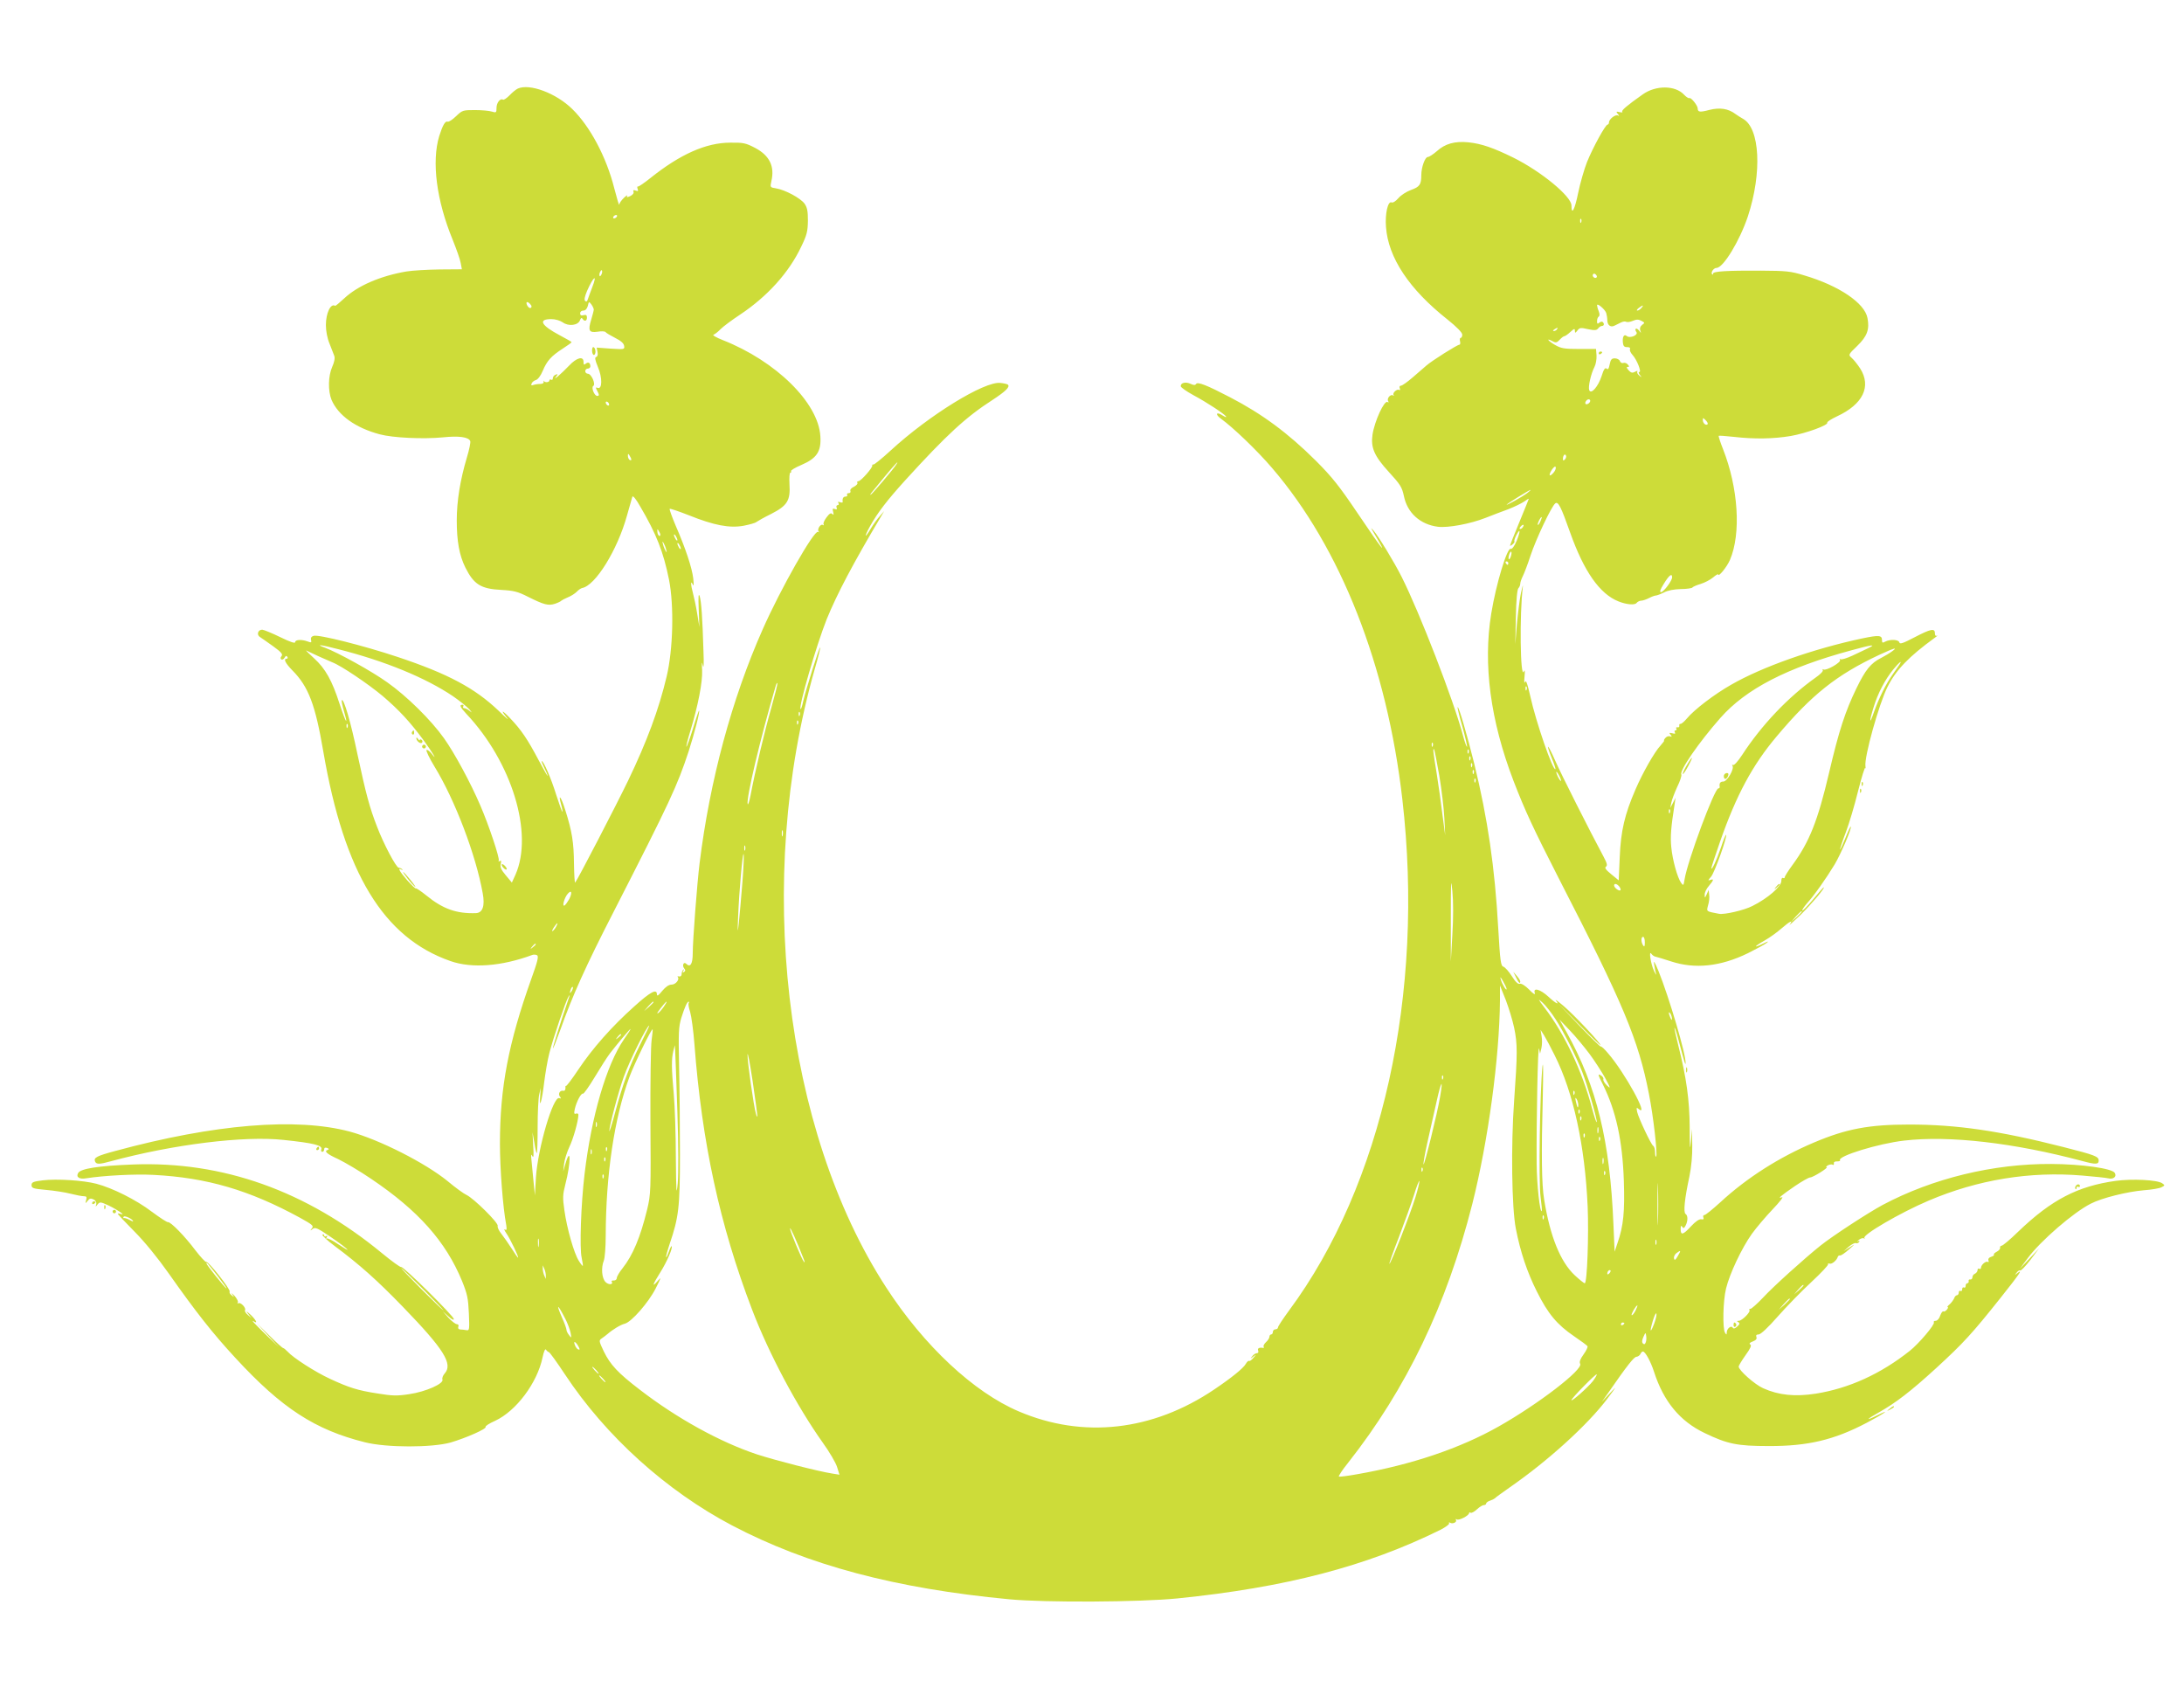 <?xml version="1.0" standalone="no"?>
<!DOCTYPE svg PUBLIC "-//W3C//DTD SVG 20010904//EN"
 "http://www.w3.org/TR/2001/REC-SVG-20010904/DTD/svg10.dtd">
<svg version="1.0" xmlns="http://www.w3.org/2000/svg"
 width="1280pt" height="985pt" viewBox="0 0 1280 985"
 preserveAspectRatio="xMidYMid meet">
<g transform="translate(0,985) scale(0.1,-0.1)"
fill="#cddc39" stroke="none">
<path d="M3035 9331 c-11 -5 -33 -23 -49 -40 -16 -16 -33 -28 -38 -25 -16 10
-38 -18 -38 -48 0 -28 -2 -30 -27 -22 -16 5 -60 9 -100 9 -69 0 -74 -1 -110
-36 -21 -20 -43 -35 -50 -32 -14 5 -29 -22 -49 -85 -45 -150 -16 -376 79 -607
22 -55 44 -116 47 -136 l7 -37 -131 -1 c-71 -1 -159 -6 -195 -12 -151 -26
-284 -83 -363 -157 -28 -26 -52 -46 -54 -44 -26 16 -54 -43 -54 -113 0 -34 8
-77 21 -108 11 -29 24 -61 28 -72 5 -13 1 -36 -12 -65 -24 -54 -25 -141 -4
-193 39 -91 140 -164 282 -202 78 -21 256 -29 370 -18 94 10 152 2 161 -22 3
-7 -6 -51 -20 -97 -39 -131 -59 -254 -59 -368 0 -121 15 -204 50 -275 50 -100
91 -126 212 -132 72 -4 96 -10 155 -40 94 -47 120 -54 159 -41 18 6 34 14 37
18 3 3 20 12 39 20 18 7 41 22 51 32 10 11 24 20 31 22 78 13 208 223 264 426
15 52 29 101 31 109 3 9 22 -14 45 -55 96 -163 137 -268 170 -431 30 -153 24
-408 -14 -568 -46 -193 -115 -379 -226 -610 -67 -139 -297 -583 -310 -597 -3
-4 -6 46 -7 110 -1 124 -11 189 -51 315 -24 78 -44 103 -24 31 6 -21 9 -39 7
-41 -2 -2 -18 43 -36 99 -30 97 -74 198 -85 198 -3 0 4 -18 15 -40 11 -21 20
-43 20 -47 0 -4 -24 37 -53 92 -65 123 -102 178 -168 247 -49 51 -58 50 -15
-2 11 -14 -13 7 -54 47 -138 131 -295 215 -589 313 -201 67 -464 133 -493 124
-13 -4 -18 -12 -15 -24 4 -16 1 -17 -20 -9 -35 13 -73 11 -73 -4 0 -9 -30 1
-87 29 -49 24 -96 43 -106 44 -26 0 -35 -31 -12 -44 9 -6 44 -30 77 -54 47
-34 57 -46 48 -57 -7 -8 -7 -15 -1 -19 5 -4 14 1 19 10 6 11 11 13 16 5 4 -6
2 -11 -3 -11 -22 0 -9 -26 33 -69 94 -95 134 -200 181 -476 122 -711 352
-1090 745 -1227 125 -44 299 -31 480 36 8 3 21 2 28 -2 10 -7 2 -38 -34 -138
-134 -376 -184 -637 -184 -966 0 -145 17 -372 37 -477 4 -27 3 -32 -8 -26 -7
5 -3 -5 9 -23 22 -31 75 -142 68 -142 -2 0 -19 24 -37 53 -18 28 -45 67 -60
86 -15 18 -25 40 -22 47 6 17 -140 161 -182 181 -16 7 -67 44 -111 81 -131
107 -401 244 -575 291 -312 83 -792 44 -1374 -114 -108 -29 -127 -39 -118 -61
7 -18 25 -18 93 1 367 99 779 150 1011 125 181 -19 231 -32 222 -56 -3 -8 0
-14 6 -14 6 0 11 7 11 15 0 9 6 12 17 8 11 -4 12 -8 5 -11 -25 -8 -9 -23 61
-55 39 -19 126 -70 192 -115 276 -186 437 -366 533 -599 31 -77 36 -101 40
-190 4 -95 3 -101 -14 -98 -11 2 -27 4 -36 4 -11 1 -15 6 -12 16 4 9 0 15 -8
15 -8 0 -30 17 -49 37 l-34 38 33 -29 c19 -18 32 -24 32 -16 0 17 -298 312
-309 305 -5 -2 -55 34 -112 81 -444 366 -934 540 -1459 520 -204 -8 -307 -24
-322 -50 -14 -24 7 -38 47 -31 101 16 286 26 395 20 312 -16 561 -89 858 -251
74 -41 82 -48 70 -62 -12 -15 -11 -16 4 -4 15 12 29 6 108 -48 50 -34 93 -67
97 -73 3 -5 -21 9 -54 31 -33 23 -64 38 -68 34 -5 -4 -5 -1 0 7 5 9 4 12 -3 7
-7 -4 -12 -2 -12 4 0 6 -4 8 -10 5 -5 -3 27 -34 73 -68 145 -108 249 -201 398
-355 241 -249 295 -335 245 -391 -10 -11 -16 -27 -13 -35 10 -24 -98 -72 -195
-86 -71 -11 -99 -10 -185 4 -117 18 -167 34 -279 86 -85 39 -216 123 -248 159
-11 11 -22 21 -26 21 -4 0 -41 33 -81 73 l-74 73 65 -71 65 -70 -78 75 c-73
71 -89 89 -67 75 23 -14 8 13 -22 41 -27 24 -29 25 -13 4 l20 -25 -22 19 c-13
10 -20 23 -17 28 8 13 -26 49 -39 41 -5 -3 -7 -1 -3 5 3 6 -6 23 -20 39 -15
15 -20 19 -13 8 13 -18 13 -19 -3 -6 -10 7 -15 17 -12 22 7 12 -126 180 -137
174 -4 -3 -32 27 -63 67 -61 82 -148 171 -162 166 -5 -1 -47 26 -94 61 -92 70
-230 139 -325 164 -77 20 -231 30 -315 20 -56 -7 -65 -11 -65 -28 0 -18 9 -21
85 -28 47 -4 111 -14 142 -22 32 -8 67 -15 79 -15 16 0 19 -4 14 -22 -6 -22
-5 -22 9 -5 11 15 18 16 35 8 13 -7 18 -18 15 -29 -5 -16 -5 -16 8 0 13 16 18
15 64 -6 52 -25 105 -61 72 -50 -10 3 -18 4 -18 1 0 -3 44 -49 98 -104 59 -59
137 -155 199 -243 163 -231 258 -352 393 -498 271 -294 466 -421 759 -494 127
-32 393 -32 503 -1 91 27 211 80 204 91 -3 5 22 21 56 36 123 57 247 222 278
372 7 34 15 52 20 45 4 -7 11 -13 16 -14 5 0 48 -60 95 -131 240 -363 594
-682 979 -885 444 -233 958 -370 1625 -433 210 -20 766 -17 985 5 634 64 1109
188 1542 402 31 16 54 33 51 38 -3 6 -1 7 5 4 15 -10 43 3 35 16 -3 6 -1 7 5
3 13 -8 72 23 72 37 0 4 4 6 9 2 5 -3 22 6 37 20 15 14 33 25 40 25 8 0 14 4
14 9 0 5 10 13 23 17 12 4 24 10 27 13 3 4 43 33 90 66 221 153 456 366 570
518 57 76 58 78 15 32 l-47 -50 39 55 c110 159 150 209 164 209 9 1 19 8 23
16 3 8 10 15 15 15 13 0 45 -57 65 -119 56 -174 152 -290 297 -359 133 -64
190 -76 374 -76 228 -1 383 35 575 136 101 53 151 88 62 44 -72 -36 -66 -25
11 18 99 56 185 122 336 260 160 147 209 201 374 408 115 145 135 174 100 147
-16 -13 -17 -12 -4 3 7 10 17 16 21 13 5 -3 31 25 60 62 l51 68 -56 -60 -57
-60 46 62 c76 102 268 268 369 319 65 34 216 71 312 79 44 3 90 11 102 17 22
11 22 12 5 24 -29 20 -176 27 -272 14 -223 -31 -376 -110 -571 -297 -47 -46
-91 -83 -98 -83 -6 0 -10 -5 -9 -12 2 -6 -7 -17 -19 -23 -13 -7 -20 -14 -17
-17 3 -4 -4 -9 -16 -13 -13 -4 -19 -12 -16 -21 3 -9 1 -12 -4 -9 -12 7 -40
-18 -40 -35 0 -6 -4 -8 -10 -5 -5 3 -10 0 -10 -8 0 -8 -7 -17 -15 -21 -8 -3
-15 -12 -15 -21 0 -8 -6 -14 -12 -13 -7 2 -12 -3 -10 -9 1 -7 -2 -13 -8 -13
-5 0 -10 -7 -10 -16 0 -8 -4 -12 -10 -9 -5 3 -10 -1 -10 -10 0 -9 -4 -13 -10
-10 -5 3 -10 -1 -10 -9 0 -9 -5 -16 -10 -16 -6 0 -14 -8 -17 -18 -4 -9 -15
-25 -26 -35 -11 -9 -17 -17 -12 -17 4 0 2 -7 -5 -15 -7 -8 -16 -13 -20 -10 -5
3 -13 -9 -19 -25 -5 -17 -17 -30 -26 -30 -9 0 -14 -4 -11 -9 8 -12 -89 -126
-141 -167 -170 -135 -356 -220 -551 -251 -123 -19 -218 -9 -309 32 -49 22
-143 105 -143 127 0 5 18 35 40 66 29 40 37 58 28 63 -8 5 -4 11 15 18 18 7
25 15 21 26 -4 10 0 15 13 15 12 0 55 40 112 105 51 58 140 149 197 202 57 53
101 100 98 104 -3 5 1 6 9 4 13 -5 42 19 48 40 2 6 8 9 14 8 5 -1 28 14 50 34
40 35 40 35 5 13 l-35 -22 30 26 c17 14 35 24 42 21 7 -2 15 1 19 7 5 7 2 8
-7 4 -8 -4 -5 -1 5 8 10 8 24 13 30 9 6 -3 8 -2 3 2 -15 17 209 148 376 219
289 123 595 173 902 147 72 -6 139 -13 150 -16 31 -8 53 10 39 32 -16 26 -194
51 -371 52 -341 2 -695 -84 -989 -240 -87 -47 -294 -182 -364 -238 -94 -75
-278 -241 -337 -305 -34 -36 -68 -66 -74 -66 -7 0 -9 -3 -6 -7 10 -9 -43 -63
-62 -63 -12 0 -13 -2 -3 -8 10 -7 8 -13 -7 -26 -13 -12 -21 -14 -26 -6 -9 15
-35 -6 -35 -29 0 -14 -2 -14 -10 -1 -15 24 -12 187 6 259 21 87 92 237 151
320 26 36 81 101 122 144 41 43 66 75 55 71 -30 -11 -8 8 75 65 41 28 82 51
90 51 17 0 112 60 96 60 -5 0 -2 5 8 11 9 5 22 7 27 4 6 -4 9 -1 8 7 -2 8 6
13 19 12 12 0 20 3 17 7 -15 24 226 98 376 115 264 31 644 -13 1045 -120 78
-21 95 -20 95 3 0 24 -21 32 -210 80 -374 95 -623 131 -900 131 -236 0 -369
-25 -558 -105 -204 -86 -394 -207 -549 -350 -45 -41 -87 -75 -93 -75 -7 0 -10
-6 -7 -14 4 -10 0 -14 -12 -11 -12 2 -34 -13 -60 -41 -47 -51 -61 -55 -61 -16
0 19 3 23 9 13 7 -11 11 -10 20 7 14 27 14 59 0 68 -14 8 -6 89 22 218 12 59
18 125 17 186 l-2 95 -6 -75 c-5 -59 -7 -41 -7 80 -1 165 -19 294 -67 484 -14
55 -24 101 -22 103 2 2 13 -31 24 -74 36 -134 40 -148 41 -133 3 49 -97 386
-159 540 -24 57 -30 66 -25 37 3 -21 8 -46 11 -55 2 -9 -3 -1 -12 18 -19 40
-32 124 -16 101 6 -8 16 -16 24 -17 7 -1 48 -14 92 -28 140 -46 290 -30 450
48 50 25 100 52 111 61 14 11 6 9 -22 -5 -60 -29 -54 -17 10 19 30 17 74 49
99 71 48 42 70 52 47 22 -7 -9 22 17 64 57 65 64 147 161 135 161 -2 0 -30
-32 -62 -71 -32 -38 -61 -68 -63 -65 -3 3 10 22 28 43 42 46 113 147 162 228
37 63 102 214 94 221 -2 2 -16 -28 -31 -66 -16 -39 -30 -70 -32 -68 -1 2 13
46 33 98 20 52 53 163 73 245 21 83 40 143 42 135 3 -8 3 -4 1 10 -8 53 79
364 129 464 50 100 125 178 278 289 14 10 19 15 13 12 -8 -4 -13 1 -13 14 0
31 -24 26 -120 -24 -66 -35 -86 -41 -88 -30 -4 18 -54 20 -83 5 -16 -9 -19 -7
-19 9 0 29 -18 30 -115 10 -287 -61 -585 -166 -768 -271 -99 -56 -217 -146
-261 -199 -16 -19 -33 -33 -38 -31 -4 1 -7 -4 -6 -10 2 -7 -3 -12 -10 -10 -8
1 -11 -2 -7 -8 3 -5 1 -10 -5 -10 -6 0 -8 -5 -4 -12 5 -8 0 -9 -15 -5 -18 4
-20 3 -10 -9 9 -12 9 -13 -3 -9 -8 3 -21 -1 -28 -10 -7 -8 -10 -15 -7 -15 3 0
-7 -13 -21 -29 -35 -37 -105 -160 -147 -258 -63 -145 -86 -244 -92 -395 l-6
-137 -44 36 c-32 26 -40 38 -31 44 10 7 7 20 -15 61 -81 151 -249 484 -282
560 -44 100 -59 112 -21 17 14 -34 24 -64 22 -66 -14 -14 -115 279 -147 426
-17 75 -25 98 -31 85 -5 -12 -6 1 -3 31 3 33 2 43 -4 30 -21 -50 -26 336 -6
495 2 19 -2 4 -11 -35 -8 -38 -18 -122 -24 -185 l-9 -115 3 158 c2 100 8 163
15 170 6 6 11 18 11 26 0 9 7 29 15 45 8 16 29 70 45 120 33 99 122 287 145
306 17 14 34 -20 87 -170 81 -228 173 -360 283 -404 47 -19 95 -23 106 -10 6
8 19 14 28 14 9 0 29 7 45 15 15 8 34 15 40 15 6 0 28 8 48 18 22 12 59 19 98
20 35 0 66 5 69 9 3 5 25 14 48 21 23 7 56 24 73 38 16 14 30 22 30 18 0 -19
51 43 69 85 66 154 49 422 -41 650 -16 40 -27 75 -25 77 2 2 41 -1 88 -6 121
-14 233 -12 334 5 91 16 222 64 214 78 -2 5 23 21 57 37 153 71 203 175 136
281 -16 24 -38 52 -50 62 -20 18 -20 19 33 70 58 56 73 97 60 163 -16 88 -167
190 -370 250 -81 25 -106 27 -255 28 -198 1 -280 -4 -280 -17 0 -6 -2 -8 -5
-5 -11 10 8 38 25 38 40 0 136 159 184 302 84 256 71 517 -29 572 -11 6 -31
19 -44 28 -42 32 -92 39 -152 24 -56 -15 -69 -13 -69 8 0 18 -40 67 -49 61 -5
-2 -19 7 -31 20 -52 56 -166 56 -242 2 -95 -67 -127 -95 -120 -102 4 -4 -3 -5
-16 -2 -20 5 -22 3 -10 -11 9 -10 9 -13 1 -9 -14 9 -53 -21 -53 -40 0 -7 -4
-13 -8 -13 -13 0 -87 -136 -121 -220 -16 -41 -40 -123 -52 -182 -20 -98 -39
-133 -39 -72 0 53 -177 199 -340 280 -118 58 -187 82 -264 90 -79 8 -137 -8
-185 -52 -21 -18 -45 -34 -53 -34 -16 0 -38 -60 -38 -106 0 -56 -10 -69 -60
-87 -27 -10 -60 -31 -74 -48 -16 -18 -32 -29 -41 -25 -21 8 -38 -66 -32 -144
13 -180 136 -365 360 -542 55 -44 87 -77 87 -89 0 -10 -4 -19 -9 -19 -5 0 -7
-9 -4 -20 3 -11 1 -20 -4 -20 -12 0 -160 -93 -193 -122 -14 -12 -50 -43 -81
-70 -30 -26 -61 -48 -68 -48 -8 0 -11 -6 -7 -16 3 -8 2 -12 -4 -9 -13 8 -42
-20 -32 -30 4 -5 2 -5 -4 -2 -15 9 -38 -19 -28 -34 4 -8 3 -9 -4 -5 -19 12
-76 -112 -88 -191 -11 -76 10 -125 95 -218 68 -74 78 -90 89 -142 20 -99 96
-167 200 -180 59 -7 189 17 278 52 38 15 98 38 134 51 36 14 77 34 93 45 15
11 27 18 27 16 0 -2 -25 -63 -55 -136 -30 -73 -55 -135 -55 -138 0 -3 7 0 15
7 9 7 13 15 11 18 -3 2 2 18 10 34 25 48 26 26 3 -31 -14 -33 -27 -50 -35 -47
-21 8 -86 -207 -114 -379 -49 -298 -5 -627 130 -980 69 -179 117 -281 266
-573 378 -735 466 -944 528 -1262 26 -131 52 -358 42 -368 -3 -3 -6 9 -6 26 0
17 -5 34 -11 37 -13 9 -85 161 -94 199 -5 26 -4 28 9 17 65 -54 -81 213 -179
326 -20 24 -39 42 -43 40 -4 -1 -63 57 -131 128 l-124 130 127 -128 c69 -70
126 -125 126 -121 0 12 -154 176 -214 227 -34 29 -55 44 -47 34 24 -30 -1 -18
-45 23 -47 43 -90 55 -79 21 4 -13 -8 -6 -33 20 -24 24 -46 37 -55 34 -9 -4
-25 10 -46 44 -18 28 -40 53 -50 56 -15 5 -19 31 -30 223 -20 359 -62 646
-141 968 -42 169 -91 337 -97 330 -2 -2 10 -54 28 -115 17 -62 29 -114 27
-117 -3 -2 -13 26 -23 63 -54 205 -256 726 -360 932 -43 86 -135 237 -165 272
-18 20 -17 18 3 -16 87 -146 53 -104 -98 120 -106 157 -148 210 -244 306 -163
162 -315 274 -502 371 -136 71 -190 92 -199 78 -5 -8 -14 -8 -33 1 -29 13 -57
6 -57 -14 0 -7 33 -30 73 -52 82 -44 182 -110 193 -126 3 -6 -5 -3 -20 6 -37
25 -47 8 -11 -18 73 -53 212 -186 300 -289 403 -469 674 -1159 764 -1943 131
-1136 -118 -2259 -665 -2996 -35 -48 -64 -91 -64 -98 0 -6 -7 -11 -15 -11 -8
0 -15 -7 -15 -15 0 -8 -4 -15 -10 -15 -5 0 -10 -6 -10 -13 0 -8 -9 -22 -20
-32 -11 -10 -17 -22 -14 -27 3 -4 2 -8 -3 -7 -23 4 -35 -2 -29 -16 3 -9 0 -15
-8 -15 -7 0 -20 -8 -27 -18 -13 -16 -13 -16 6 -2 20 14 20 14 1 -7 -10 -13
-22 -21 -26 -18 -4 2 -12 -6 -19 -18 -14 -25 -83 -81 -184 -149 -361 -244
-769 -290 -1146 -129 -264 112 -556 385 -777 726 -600 923 -770 2394 -419
3624 20 68 34 125 32 127 -5 5 -83 -245 -99 -313 -6 -29 -13 -51 -16 -48 -13
12 93 375 153 526 60 147 154 326 320 605 l17 29 -26 -30 c-15 -16 -38 -49
-52 -72 -38 -64 -41 -52 -4 15 45 80 100 151 204 266 245 269 357 372 514 473
76 50 103 76 89 89 -3 3 -23 8 -44 10 -93 11 -418 -189 -643 -396 -51 -47 -97
-84 -101 -82 -5 1 -8 -2 -7 -6 4 -12 -67 -92 -81 -92 -7 0 -9 -4 -6 -10 3 -5
-6 -15 -20 -22 -15 -7 -24 -17 -21 -25 3 -7 -1 -13 -10 -13 -8 0 -12 -4 -9
-10 3 -5 -1 -10 -9 -10 -14 0 -20 -11 -17 -32 0 -4 -7 -4 -16 -1 -11 4 -14 3
-9 -5 4 -7 2 -12 -4 -12 -7 0 -10 -7 -7 -14 4 -11 1 -13 -10 -9 -13 5 -15 2
-10 -17 4 -17 3 -20 -5 -12 -8 8 -17 3 -34 -20 -13 -17 -21 -36 -17 -41 3 -6
1 -7 -5 -3 -13 8 -35 -28 -24 -39 4 -5 2 -5 -4 -2 -22 13 -219 -333 -324 -571
-180 -405 -310 -885 -370 -1372 -14 -113 -40 -449 -40 -526 0 -62 -14 -86 -38
-62 -15 15 -26 -10 -12 -27 8 -10 8 -15 -1 -21 -8 -5 -10 -3 -4 7 5 8 4 11 -1
6 -5 -5 -9 -16 -9 -25 0 -10 -6 -16 -15 -14 -8 2 -12 0 -8 -3 13 -14 -12 -45
-36 -45 -16 0 -35 -13 -55 -37 -22 -27 -30 -33 -31 -20 0 35 -38 15 -133 -71
-130 -116 -244 -245 -327 -369 -37 -56 -70 -99 -73 -97 -3 3 -4 -3 -3 -13 0
-11 -5 -17 -13 -15 -20 4 -32 -19 -19 -35 8 -10 7 -12 -4 -8 -36 14 -126 -294
-137 -465 l-6 -105 -8 80 c-4 44 -10 100 -12 125 -4 34 -3 40 5 25 7 -14 9 3
5 60 l-4 80 11 -63 c5 -35 12 -61 14 -59 3 2 5 71 5 153 0 82 4 167 9 189 l9
40 -3 -49 c-7 -85 11 -26 23 79 7 55 20 134 31 175 22 87 97 307 112 330 7 12
8 10 3 -5 -55 -162 -95 -288 -94 -298 0 -6 19 42 43 108 70 198 149 374 314
695 330 645 371 734 438 937 33 102 67 233 61 239 -1 2 -18 -46 -36 -107 -19
-60 -36 -107 -38 -105 -2 2 7 42 22 89 47 154 73 291 70 359 -3 49 -2 55 4 28
5 -22 7 7 4 80 -6 205 -13 294 -22 325 -7 22 -9 1 -6 -75 l4 -105 -13 80 c-7
44 -19 98 -25 120 -13 48 -14 79 -1 50 6 -13 7 -1 3 35 -7 62 -45 177 -104
312 -21 50 -37 94 -34 96 2 3 52 -14 111 -37 149 -60 240 -77 322 -62 35 7 69
16 75 22 7 5 45 27 86 47 96 49 114 79 108 175 -2 37 0 67 5 67 5 0 7 4 4 9
-3 4 24 21 60 36 91 39 118 79 112 169 -12 196 -260 440 -572 563 -38 15 -62
29 -55 31 8 3 27 17 42 33 16 16 67 54 114 85 161 107 288 248 359 399 33 68
38 89 39 151 0 58 -4 78 -20 101 -24 32 -112 80 -166 89 -36 6 -36 6 -28 43
20 86 -11 149 -93 193 -57 30 -71 33 -148 32 -142 0 -294 -68 -469 -208 -35
-28 -67 -50 -72 -49 -5 2 -5 -5 -2 -14 5 -13 2 -15 -11 -10 -13 5 -17 3 -13
-7 3 -8 -5 -18 -19 -25 -20 -9 -24 -8 -18 1 4 7 -5 2 -19 -11 -15 -14 -27 -32
-28 -40 0 -9 -13 34 -29 96 -46 183 -142 363 -247 465 -94 92 -249 150 -318
119z m580 -751 c-3 -5 -11 -10 -16 -10 -6 0 -7 5 -4 10 3 6 11 10 16 10 6 0 7
-4 4 -10z m5652 -32 c-3 -8 -6 -5 -6 6 -1 11 2 17 5 13 3 -3 4 -12 1 -19z
m-5741 -304 c-4 -9 -9 -15 -11 -12 -3 3 -3 13 1 22 4 9 9 15 11 12 3 -3 3 -13
-1 -22z m5831 -20 c-9 -9 -28 6 -21 18 4 6 10 6 17 -1 6 -6 8 -13 4 -17z
m-5887 -60 c-10 -27 -22 -58 -25 -68 -4 -13 -9 -16 -16 -9 -6 6 -2 26 12 59
38 86 62 102 29 18z m-361 -98 c8 -9 8 -16 2 -20 -6 -4 -15 3 -21 14 -12 23 2
27 19 6z m371 -30 c0 -6 -7 -32 -15 -59 -20 -65 -13 -78 37 -71 22 4 43 3 47
-2 3 -5 29 -20 56 -34 34 -17 51 -32 53 -47 3 -21 1 -21 -79 -16 l-82 6 5 -26
c3 -16 0 -27 -8 -29 -9 -2 -7 -17 10 -58 27 -63 26 -133 -1 -123 -13 5 -13 2
-4 -15 14 -26 14 -32 1 -32 -17 0 -36 50 -23 58 16 10 -11 72 -32 72 -8 0 -15
7 -15 15 0 8 7 15 15 15 8 0 15 6 15 13 0 21 -12 28 -27 16 -10 -9 -13 -7 -13
10 0 36 -40 26 -85 -22 -47 -49 -98 -93 -76 -64 12 15 12 17 -3 11 -9 -3 -16
-13 -16 -21 0 -8 -4 -11 -10 -8 -5 3 -10 1 -10 -4 0 -12 -26 -15 -33 -3 -2 4
-2 1 -1 -5 2 -8 -6 -13 -20 -13 -14 0 -32 -3 -40 -6 -12 -4 -15 -2 -10 9 3 8
14 17 25 20 11 3 28 25 40 54 25 59 49 86 117 130 28 18 52 35 52 38 0 2 -31
20 -69 40 -110 58 -130 95 -50 95 23 0 51 -8 67 -19 34 -25 90 -18 101 12 5
14 10 17 15 9 11 -18 26 -14 26 7 0 14 -5 18 -20 14 -14 -4 -20 0 -20 11 0 9
8 16 19 16 12 0 21 10 26 27 6 27 7 27 21 9 8 -11 14 -25 14 -30z m5934 -21
c3 -11 6 -29 6 -40 0 -30 19 -45 41 -34 11 5 28 14 39 19 12 6 25 8 31 4 6 -3
23 -1 39 6 21 9 33 9 50 0 20 -11 21 -12 4 -24 -11 -9 -15 -20 -11 -32 7 -18
6 -18 -6 -2 -8 10 -17 15 -20 11 -4 -3 -2 -11 3 -18 15 -18 -37 -40 -56 -24
-17 14 -27 -7 -22 -43 2 -16 9 -23 24 -22 14 0 20 -4 17 -12 -3 -7 4 -22 15
-34 25 -27 54 -100 40 -100 -6 0 -5 -7 3 -17 13 -16 12 -17 -3 -4 -10 7 -15
18 -12 23 4 6 -2 6 -14 -1 -15 -8 -23 -6 -37 9 -12 14 -14 20 -5 20 10 0 10 3
0 14 -6 8 -18 12 -26 9 -7 -3 -17 2 -20 11 -3 9 -17 16 -30 16 -19 0 -24 -7
-30 -35 -5 -26 -9 -33 -18 -25 -9 7 -17 -4 -29 -43 -20 -62 -62 -111 -73 -83
-7 19 10 96 31 136 8 15 13 45 12 66 l-3 39 -99 0 c-88 0 -105 3 -142 24 -43
25 -54 43 -13 21 18 -10 25 -8 41 9 11 12 23 21 28 21 4 0 20 11 35 25 22 20
26 21 26 7 1 -15 2 -15 15 1 12 17 19 18 62 8 39 -8 50 -7 59 4 6 8 16 15 23
15 12 0 15 13 4 23 -3 4 -12 2 -20 -4 -10 -9 -13 -7 -13 9 0 12 4 23 10 27 6
4 6 15 0 31 -6 14 -10 30 -10 35 0 16 48 -25 54 -46z m206 30 c-7 -8 -18 -15
-24 -15 -6 0 -2 7 8 15 25 19 32 19 16 0z m-495 -125 c-3 -5 -12 -10 -18 -10
-7 0 -6 4 3 10 19 12 23 12 15 0z m195 -419 c0 -12 -20 -25 -27 -18 -7 7 6 27
18 27 5 0 9 -4 9 -9z m-5750 -22 c0 -6 -4 -7 -10 -4 -5 3 -10 11 -10 16 0 6 5
7 10 4 6 -3 10 -11 10 -16z m6438 -115 c-10 -10 -28 6 -28 24 0 15 1 15 17 -1
9 -9 14 -19 11 -23z m-6308 -207 c0 -5 -4 -5 -10 -2 -5 3 -10 14 -10 23 0 15
2 15 10 2 5 -8 10 -19 10 -23z m5471 0 c-8 -8 -11 -7 -11 4 0 9 3 19 7 23 4 4
9 2 11 -4 3 -7 -1 -17 -7 -23z m-3918 -29 c-14 -24 -145 -178 -151 -178 -3 0
1 8 10 18 8 9 43 52 78 95 60 72 82 94 63 65z m3851 -49 c-24 -27 -30 -15 -9
18 12 17 20 23 23 15 2 -7 -4 -22 -14 -33z m-154 -119 c-26 -20 -129 -78 -119
-66 8 8 132 85 139 85 3 0 -6 -8 -20 -19z m78 -165 c-6 -14 -13 -23 -15 -21
-5 5 15 46 22 46 3 0 -1 -11 -7 -25z m-103 -34 c-3 -6 -11 -11 -16 -11 -5 0
-4 6 3 14 14 16 24 13 13 -3z m-5055 -43 c0 -19 -16 -5 -17 14 -2 18 0 20 7 8
5 -8 10 -18 10 -22z m100 -33 c0 -5 -5 -3 -10 5 -5 8 -10 20 -10 25 0 6 5 3
10 -5 5 -8 10 -19 10 -25z m-66 -55 c5 -17 4 -20 -2 -10 -5 8 -13 26 -16 40
-5 17 -4 20 2 10 5 -8 13 -26 16 -40z m86 5 c0 -5 -5 -3 -10 5 -5 8 -10 20
-10 25 0 6 5 3 10 -5 5 -8 10 -19 10 -25z m4865 -45 c-4 -12 -9 -19 -12 -17
-3 3 -2 15 2 27 4 12 9 19 12 17 3 -3 2 -15 -2 -27z m-15 -40 c0 -5 -2 -10 -4
-10 -3 0 -8 5 -11 10 -3 6 -1 10 4 10 6 0 11 -4 11 -10z m960 -83 c0 -20 -50
-87 -65 -87 -10 0 -5 15 17 50 30 49 48 63 48 37z m-7819 -421 c274 -69 514
-168 674 -276 38 -26 81 -61 95 -76 17 -20 18 -23 4 -11 -11 9 -26 17 -33 17
-7 0 -9 5 -6 10 3 6 2 10 -3 10 -22 0 -16 -13 21 -53 267 -283 395 -701 288
-943 l-21 -46 -36 43 c-27 32 -34 48 -29 67 4 17 2 22 -6 16 -7 -4 -9 -3 -6 3
7 12 -57 205 -108 323 -57 133 -151 307 -213 394 -76 107 -217 246 -333 328
-91 65 -288 174 -366 203 -58 21 -25 18 78 -9z m8969 6 c-19 -9 -61 -29 -93
-44 -33 -15 -64 -25 -70 -21 -5 3 -7 1 -3 -5 8 -13 -82 -65 -97 -55 -5 3 -7 2
-4 -4 4 -6 -15 -25 -41 -43 -161 -114 -317 -278 -431 -453 -24 -37 -48 -64
-54 -60 -6 3 -7 1 -3 -5 11 -19 -32 -92 -54 -92 -18 0 -25 -10 -21 -32 0 -5
-3 -8 -8 -8 -23 0 -181 -426 -198 -533 -6 -37 -7 -39 -20 -21 -22 30 -51 135
-58 210 -6 60 -2 116 20 254 l5 35 -15 -30 -16 -30 6 30 c3 17 19 59 35 94 17
34 27 67 24 72 -13 21 102 188 229 332 150 170 390 294 767 396 120 33 150 37
100 13z m139 -19 c-13 -10 -42 -27 -63 -38 -62 -31 -93 -70 -146 -179 -65
-134 -102 -246 -160 -494 -66 -281 -115 -405 -214 -540 -25 -34 -46 -67 -46
-73 0 -5 -4 -7 -10 -4 -6 3 -10 -4 -10 -18 0 -32 -79 -101 -169 -146 -48 -25
-165 -52 -196 -46 -78 15 -74 12 -64 51 6 19 9 47 6 62 l-3 27 -11 -25 c-11
-24 -12 -24 -12 -3 -1 12 10 35 24 51 30 35 31 44 8 35 -14 -5 -13 -1 5 19 20
22 97 237 88 246 -2 2 -16 -32 -30 -75 -25 -74 -55 -138 -56 -120 0 5 23 75
51 155 95 272 190 449 332 617 207 246 351 360 600 477 89 41 113 48 76 21z
m-9224 -28 c33 -15 70 -31 82 -36 51 -19 210 -126 296 -198 96 -82 161 -152
241 -261 49 -66 85 -128 46 -77 -12 15 -26 25 -30 22 -5 -3 16 -47 47 -98 119
-194 242 -517 282 -741 14 -74 0 -115 -39 -117 -114 -4 -194 24 -292 104 -31
25 -58 43 -61 41 -2 -3 -25 19 -51 48 -45 52 -58 76 -33 62 7 -4 9 -3 4 2 -5
5 -14 9 -20 9 -15 0 -89 140 -127 240 -44 113 -65 191 -115 425 -39 188 -80
328 -92 317 -2 -3 3 -30 12 -62 29 -97 11 -70 -24 38 -45 140 -84 209 -150
269 -31 28 -51 48 -46 46 6 -3 37 -18 70 -33z m9269 -47 c-5 -7 -22 -33 -40
-58 -41 -58 -81 -139 -110 -220 -28 -82 -31 -64 -3 26 24 79 66 161 116 222
33 40 53 56 37 30z m-6613 -254 c-38 -131 -95 -371 -122 -514 -7 -35 -14 -59
-17 -52 -10 31 74 385 165 695 3 10 7 16 9 14 3 -2 -14 -67 -35 -143z m4426
104 c-3 -8 -6 -5 -6 6 -1 11 2 17 5 13 3 -3 4 -12 1 -19z m-4260 -150 c-3 -8
-6 -5 -6 6 -1 11 2 17 5 13 3 -3 4 -12 1 -19z m-10 -50 c-3 -8 -6 -5 -6 6 -1
11 2 17 5 13 3 -3 4 -12 1 -19z m-2640 -20 c-3 -8 -6 -5 -6 6 -1 11 2 17 5 13
3 -3 4 -12 1 -19z m6360 -110 c-3 -8 -6 -5 -6 6 -1 11 2 17 5 13 3 -3 4 -12 1
-19z m38 -171 c14 -82 27 -194 30 -250 l5 -102 -16 120 c-8 66 -23 175 -34
243 -21 128 -23 148 -15 141 2 -3 16 -71 30 -152z m172 131 c-3 -8 -6 -5 -6 6
-1 11 2 17 5 13 3 -3 4 -12 1 -19z m10 -40 c-3 -8 -6 -5 -6 6 -1 11 2 17 5 13
3 -3 4 -12 1 -19z m10 -40 c-3 -8 -6 -5 -6 6 -1 11 2 17 5 13 3 -3 4 -12 1
-19z m10 -40 c-3 -8 -6 -5 -6 6 -1 11 2 17 5 13 3 -3 4 -12 1 -19z m512 -43
c0 -5 -6 1 -14 15 -8 14 -14 30 -14 35 0 6 6 -1 14 -15 8 -14 14 -29 14 -35z
m-502 -7 c-3 -8 -6 -5 -6 6 -1 11 2 17 5 13 3 -3 4 -12 1 -19z m1140 -180 c-3
-8 -6 -5 -6 6 -1 11 2 17 5 13 3 -3 4 -12 1 -19z m-5200 -135 c-3 -10 -5 -4
-5 12 0 17 2 24 5 18 2 -7 2 -21 0 -30z m-220 -85 c-3 -7 -5 -2 -5 12 0 14 2
19 5 13 2 -7 2 -19 0 -25z m-16 -190 c-7 -90 -17 -197 -21 -238 -7 -63 -8 -57
-4 40 6 148 26 372 32 365 3 -3 0 -78 -7 -167z m4161 -305 l-9 -158 0 255 c0
221 1 242 9 158 6 -61 6 -157 0 -255z m978 282 c7 -9 10 -18 7 -22 -8 -7 -37
15 -37 28 0 14 16 11 30 -6z m-6154 -74 c-9 -16 -21 -33 -27 -37 -17 -10 -1
47 19 69 22 25 27 5 8 -32z m7224 -74 c0 -2 -15 -16 -32 -33 l-33 -29 29 33
c28 30 36 37 36 29z m-7300 -86 c-5 -11 -15 -23 -21 -27 -6 -3 -3 5 6 20 20
30 30 35 15 7z m6380 -93 c0 -25 -3 -29 -10 -18 -13 20 -13 50 0 50 6 0 10
-15 10 -32z m-6500 -12 c0 -2 -8 -10 -17 -17 -16 -13 -17 -12 -4 4 13 16 21
21 21 13z m5690 -261 c0 -16 -27 28 -34 55 -5 19 -2 16 13 -10 11 -19 20 -39
21 -45z m-5479 -12 c-12 -20 -14 -14 -5 12 4 9 9 14 11 11 3 -2 0 -13 -6 -23z
m5523 -215 c20 -96 20 -149 0 -429 -19 -262 -14 -627 10 -749 27 -138 66 -254
123 -368 66 -132 118 -194 219 -263 40 -27 75 -53 78 -58 3 -4 -7 -26 -23 -48
-20 -28 -26 -44 -20 -55 19 -33 -245 -236 -477 -367 -226 -128 -509 -224 -829
-280 -55 -10 -103 -16 -108 -14 -4 2 20 39 54 81 342 434 578 926 728 1517 93
369 159 857 162 1192 l0 88 34 -85 c18 -47 40 -120 49 -162z m241 52 c49 -75
120 -215 158 -311 30 -76 91 -288 85 -295 -3 -2 -15 35 -28 83 -56 213 -161
436 -278 588 -39 52 -41 56 -12 30 18 -16 52 -59 75 -95z m-5285 97 c0 -2 -12
-14 -27 -28 l-28 -24 24 28 c23 25 31 32 31 24z m60 -27 c-11 -16 -26 -33 -33
-37 -12 -7 0 11 32 50 23 28 24 20 1 -13z m146 21 c-3 -5 1 -28 9 -52 7 -24
19 -109 25 -189 44 -576 148 -1058 338 -1555 99 -259 262 -565 414 -779 39
-54 77 -119 84 -143 l14 -45 -43 7 c-79 12 -332 77 -440 112 -214 71 -468 210
-687 379 -127 97 -173 146 -211 224 -29 61 -30 65 -12 77 10 7 25 18 33 25 31
27 77 55 102 61 39 10 139 124 181 207 32 63 34 70 13 45 -38 -44 -32 -24 14
49 38 60 75 145 66 153 -2 2 -9 -12 -16 -32 -7 -20 -14 -35 -16 -32 -2 2 7 36
20 75 54 159 61 215 61 527 0 160 -2 391 -5 515 -4 199 -3 232 13 285 20 63
34 95 43 95 3 0 3 -4 0 -9z m5763 -91 c0 -10 -3 -8 -9 5 -12 27 -12 43 0 25 5
-8 9 -22 9 -30z m-484 -205 c30 -40 71 -104 92 -141 33 -62 34 -67 11 -45 -14
14 -24 30 -21 37 2 7 -5 17 -16 23 -18 10 -16 3 14 -56 76 -153 114 -327 122
-562 6 -181 -2 -265 -37 -365 l-17 -51 -7 160 c-20 488 -98 809 -274 1125
l-42 75 60 -63 c34 -35 85 -97 115 -137z m-5561 58 c-65 -130 -104 -235 -149
-403 -18 -69 -34 -117 -34 -108 -1 25 54 233 85 318 33 93 136 300 149 300 2
0 -21 -48 -51 -107z m-98 25 c-102 -149 -190 -450 -230 -788 -21 -176 -30
-435 -17 -490 5 -24 8 -46 7 -48 -2 -2 -13 12 -24 30 -28 44 -69 188 -84 294
-11 75 -10 93 5 152 34 130 33 234 0 119 l-12 -42 5 45 c3 25 17 69 31 99 23
47 52 151 53 188 0 7 -6 10 -14 7 -11 -4 -13 1 -7 28 10 43 37 94 48 89 4 -2
35 41 68 96 33 55 73 118 89 139 40 52 117 144 121 144 3 0 -15 -28 -39 -62z
m163 -3 c-5 -33 -8 -249 -7 -480 3 -404 2 -424 -19 -512 -40 -164 -84 -269
-145 -346 -18 -22 -33 -48 -33 -56 0 -9 -8 -15 -17 -15 -10 1 -16 -2 -13 -6
12 -19 -18 -21 -36 -3 -22 22 -27 84 -10 126 6 16 11 81 11 145 1 360 50 689
139 931 29 78 130 286 136 279 1 -2 -1 -30 -6 -63z m5292 -88 c110 -218 178
-529 194 -888 7 -167 -3 -449 -17 -449 -5 0 -31 21 -59 47 -84 79 -144 227
-179 443 -15 89 -17 268 -8 605 3 138 3 216 -2 175 -15 -144 -23 -680 -11
-764 6 -44 9 -81 7 -83 -11 -11 -29 155 -30 276 -2 247 7 707 14 676 l6 -30 8
33 c4 19 5 50 1 70 l-6 37 21 -33 c11 -18 39 -70 61 -115z m-5471 119 c0 -2
-8 -10 -17 -17 -16 -13 -17 -12 -4 4 13 16 21 21 21 13z m330 -451 c7 -205 7
-364 2 -420 -8 -78 -9 -56 -11 152 0 133 -6 300 -12 370 -14 153 -14 206 -3
253 l9 35 2 -30 c1 -16 7 -178 13 -360z m469 -25 c-1 -8 -5 -1 -9 15 -13 45
-50 305 -49 345 1 19 14 -50 30 -155 15 -104 28 -197 28 -205z m4018 218 c-3
-8 -6 -5 -6 6 -1 11 2 17 5 13 3 -3 4 -12 1 -19z m-17 -106 c-16 -96 -93 -407
-97 -395 -2 6 8 62 22 125 14 62 38 168 53 236 28 128 42 150 22 34z m787 16
c-3 -8 -6 -5 -6 6 -1 11 2 17 5 13 3 -3 4 -12 1 -19z m23 -62 c0 -26 -6 -18
-14 19 -5 22 -4 26 4 15 5 -8 10 -24 10 -34z m7 -48 c-3 -8 -6 -5 -6 6 -1 11
2 17 5 13 3 -3 4 -12 1 -19z m10 -40 c-3 -8 -6 -5 -6 6 -1 11 2 17 5 13 3 -3
4 -12 1 -19z m-5770 -40 c-3 -7 -5 -2 -5 12 0 14 2 19 5 13 2 -7 2 -19 0 -25z
m5870 -35 c-3 -10 -5 -4 -5 12 0 17 2 24 5 18 2 -7 2 -21 0 -30z m-80 -25 c-3
-8 -6 -5 -6 6 -1 11 2 17 5 13 3 -3 4 -12 1 -19z m90 -20 c-3 -8 -6 -5 -6 6
-1 11 2 17 5 13 3 -3 4 -12 1 -19z m-5820 -60 c-3 -8 -6 -5 -6 6 -1 11 2 17 5
13 3 -3 4 -12 1 -19z m-90 -20 c-3 -7 -5 -2 -5 12 0 14 2 19 5 13 2 -7 2 -19
0 -25z m80 -40 c-3 -8 -6 -5 -6 6 -1 11 2 17 5 13 3 -3 4 -12 1 -19z m5850
-15 c-3 -10 -5 -4 -5 12 0 17 2 24 5 18 2 -7 2 -21 0 -30z m-1060 -45 c-3 -8
-6 -5 -6 6 -1 11 2 17 5 13 3 -3 4 -12 1 -19z m1070 -20 c-3 -8 -6 -5 -6 6 -1
11 2 17 5 13 3 -3 4 -12 1 -19z m310 -276 c-1 -53 -3 -7 -3 103 0 110 2 154 3
97 2 -57 2 -147 0 -200z m-6180 256 c-3 -8 -6 -5 -6 6 -1 11 2 17 5 13 3 -3 4
-12 1 -19z m4758 -116 c-30 -98 -146 -394 -152 -388 -2 2 23 73 56 157 32 85
72 195 88 246 15 50 30 87 32 82 1 -6 -9 -49 -24 -97z m-7515 -139 c0 -2 -10
2 -22 9 -13 7 -27 11 -31 10 -5 -1 -6 2 -2 8 5 9 55 -15 55 -27z m8267 15 c-3
-8 -6 -5 -6 6 -1 11 2 17 5 13 3 -3 4 -12 1 -19z m-4336 -238 c6 -14 6 -20 1
-15 -13 15 -82 180 -82 196 1 12 38 -71 81 -181z m-1554 78 c-2 -13 -4 -5 -4
17 -1 22 1 32 4 23 2 -10 2 -28 0 -40z m6550 10 c-3 -7 -5 -2 -5 12 0 14 2 19
5 13 2 -7 2 -19 0 -25z m126 -69 c-14 -24 -19 -27 -22 -13 -2 10 5 24 15 31
26 19 27 16 7 -18z m-8554 -121 c29 -38 51 -68 48 -68 -7 0 -117 138 -117 146
0 10 3 6 69 -78z m1920 7 l0 -20 -9 20 c-5 11 -9 29 -9 40 l0 20 9 -20 c5 -11
9 -29 9 -40z m-719 -80 c69 -69 122 -125 120 -125 -3 0 -61 56 -130 125 -69
69 -122 125 -120 125 3 0 61 -56 130 -125z m6952 93 c-7 -7 -12 -8 -12 -2 0
14 12 26 19 19 2 -3 -1 -11 -7 -17z m1138 -71 c0 -2 -12 -14 -27 -28 l-28 -24
24 28 c23 25 31 32 31 24z m-80 -80 c0 -2 -15 -16 -32 -33 l-33 -29 29 33 c28
30 36 37 36 29z m-905 -68 c-9 -17 -19 -29 -22 -26 -5 5 25 57 33 57 3 0 -3
-14 -11 -31z m-6271 -49 c13 -25 26 -61 30 -80 6 -32 5 -33 -8 -15 -9 11 -16
25 -16 32 0 7 -11 38 -25 69 -39 89 -28 86 19 -6z m6381 -26 c-23 -61 -28 -51
-8 16 9 30 18 49 21 42 2 -8 -4 -34 -13 -58z m-175 2 c0 -3 -4 -8 -10 -11 -5
-3 -10 -1 -10 4 0 6 5 11 10 11 6 0 10 -2 10 -4z m125 -113 c-4 -11 -9 -13
-16 -6 -7 7 -6 19 3 39 12 27 13 27 16 5 2 -12 1 -30 -3 -38z m-6254 -25 c8
-16 8 -19 -2 -16 -6 2 -16 14 -20 27 -11 27 6 19 22 -11z m104 -138 c10 -11
16 -20 13 -20 -3 0 -13 9 -23 20 -10 11 -16 20 -13 20 3 0 13 -9 23 -20z
m5841 -63 c-27 -35 -126 -123 -126 -112 0 11 143 156 148 151 2 -3 -8 -20 -22
-39z m-5801 13 c10 -11 16 -20 13 -20 -3 0 -13 9 -23 20 -10 11 -16 20 -13 20
3 0 13 -9 23 -20z"/>
<path d="M3470 7796 c0 -14 5 -26 10 -26 6 0 10 9 10 19 0 11 -4 23 -10 26 -6
4 -10 -5 -10 -19z"/>
<path d="M9370 7779 c0 -5 5 -7 10 -4 6 3 10 8 10 11 0 2 -4 4 -10 4 -5 0 -10
-5 -10 -11z"/>
<path d="M2940 4782 c0 -5 7 -15 15 -22 8 -7 15 -8 15 -2 0 5 -7 15 -15 22 -8
7 -15 8 -15 2z"/>
<path d="M9885 5364 c-15 -25 -25 -47 -22 -50 2 -2 16 18 31 46 34 63 27 66
-9 4z"/>
<path d="M10105 5310 c-3 -5 -3 -15 1 -21 6 -11 23 6 24 24 0 10 -18 9 -25 -3z"/>
<path d="M10409 4653 c-13 -16 -12 -17 4 -4 9 7 17 15 17 17 0 8 -8 3 -21 -13z"/>
<path d="M2415 5561 c-3 -5 -2 -12 3 -15 5 -3 9 1 9 9 0 17 -3 19 -12 6z"/>
<path d="M2440 5524 c0 -17 27 -37 34 -25 4 5 2 12 -4 16 -5 3 -10 3 -10 -2 0
-4 -5 -1 -10 7 -5 8 -10 10 -10 4z"/>
<path d="M2476 5481 c-4 -5 -2 -12 3 -15 5 -4 12 -2 15 3 4 5 2 12 -3 15 -5 4
-12 2 -15 -3z"/>
<path d="M2390 4700 c17 -22 37 -43 43 -47 6 -4 -6 14 -27 40 -21 26 -40 47
-43 47 -3 0 10 -18 27 -40z"/>
<path d="M10911 5254 c0 -11 3 -14 6 -6 3 7 2 16 -1 19 -3 4 -6 -2 -5 -13z"/>
<path d="M10901 5214 c0 -11 3 -14 6 -6 3 7 2 16 -1 19 -3 4 -6 -2 -5 -13z"/>
<path d="M8885 4123 c15 -32 25 -42 25 -24 0 5 -9 19 -20 32 l-21 24 16 -32z"/>
<path d="M9882 3580 c0 -14 2 -19 5 -12 2 6 2 18 0 25 -3 6 -5 1 -5 -13z"/>
<path d="M1855 3120 c-3 -5 -1 -10 4 -10 6 0 11 5 11 10 0 6 -2 10 -4 10 -3 0
-8 -4 -11 -10z"/>
<path d="M12165 2899 c-4 -6 -4 -13 -1 -16 3 -4 6 -1 6 6 0 7 5 9 10 6 6 -3
10 -1 10 4 0 14 -17 14 -25 0z"/>
<path d="M540 2799 c0 -5 5 -7 10 -4 6 3 10 8 10 11 0 2 -4 4 -10 4 -5 0 -10
-5 -10 -11z"/>
<path d="M611 2774 c0 -11 3 -14 6 -6 3 7 2 16 -1 19 -3 4 -6 -2 -5 -13z"/>
<path d="M660 2750 c0 -5 5 -10 10 -10 6 0 10 5 10 10 0 6 -4 10 -10 10 -5 0
-10 -4 -10 -10z"/>
<path d="M10160 2084 c0 -8 5 -12 10 -9 6 4 8 11 5 16 -9 14 -15 11 -15 -7z"/>
<path d="M11074 1594 c-18 -14 -18 -15 4 -4 12 6 22 13 22 15 0 8 -5 6 -26
-11z"/>
</g>
</svg>
